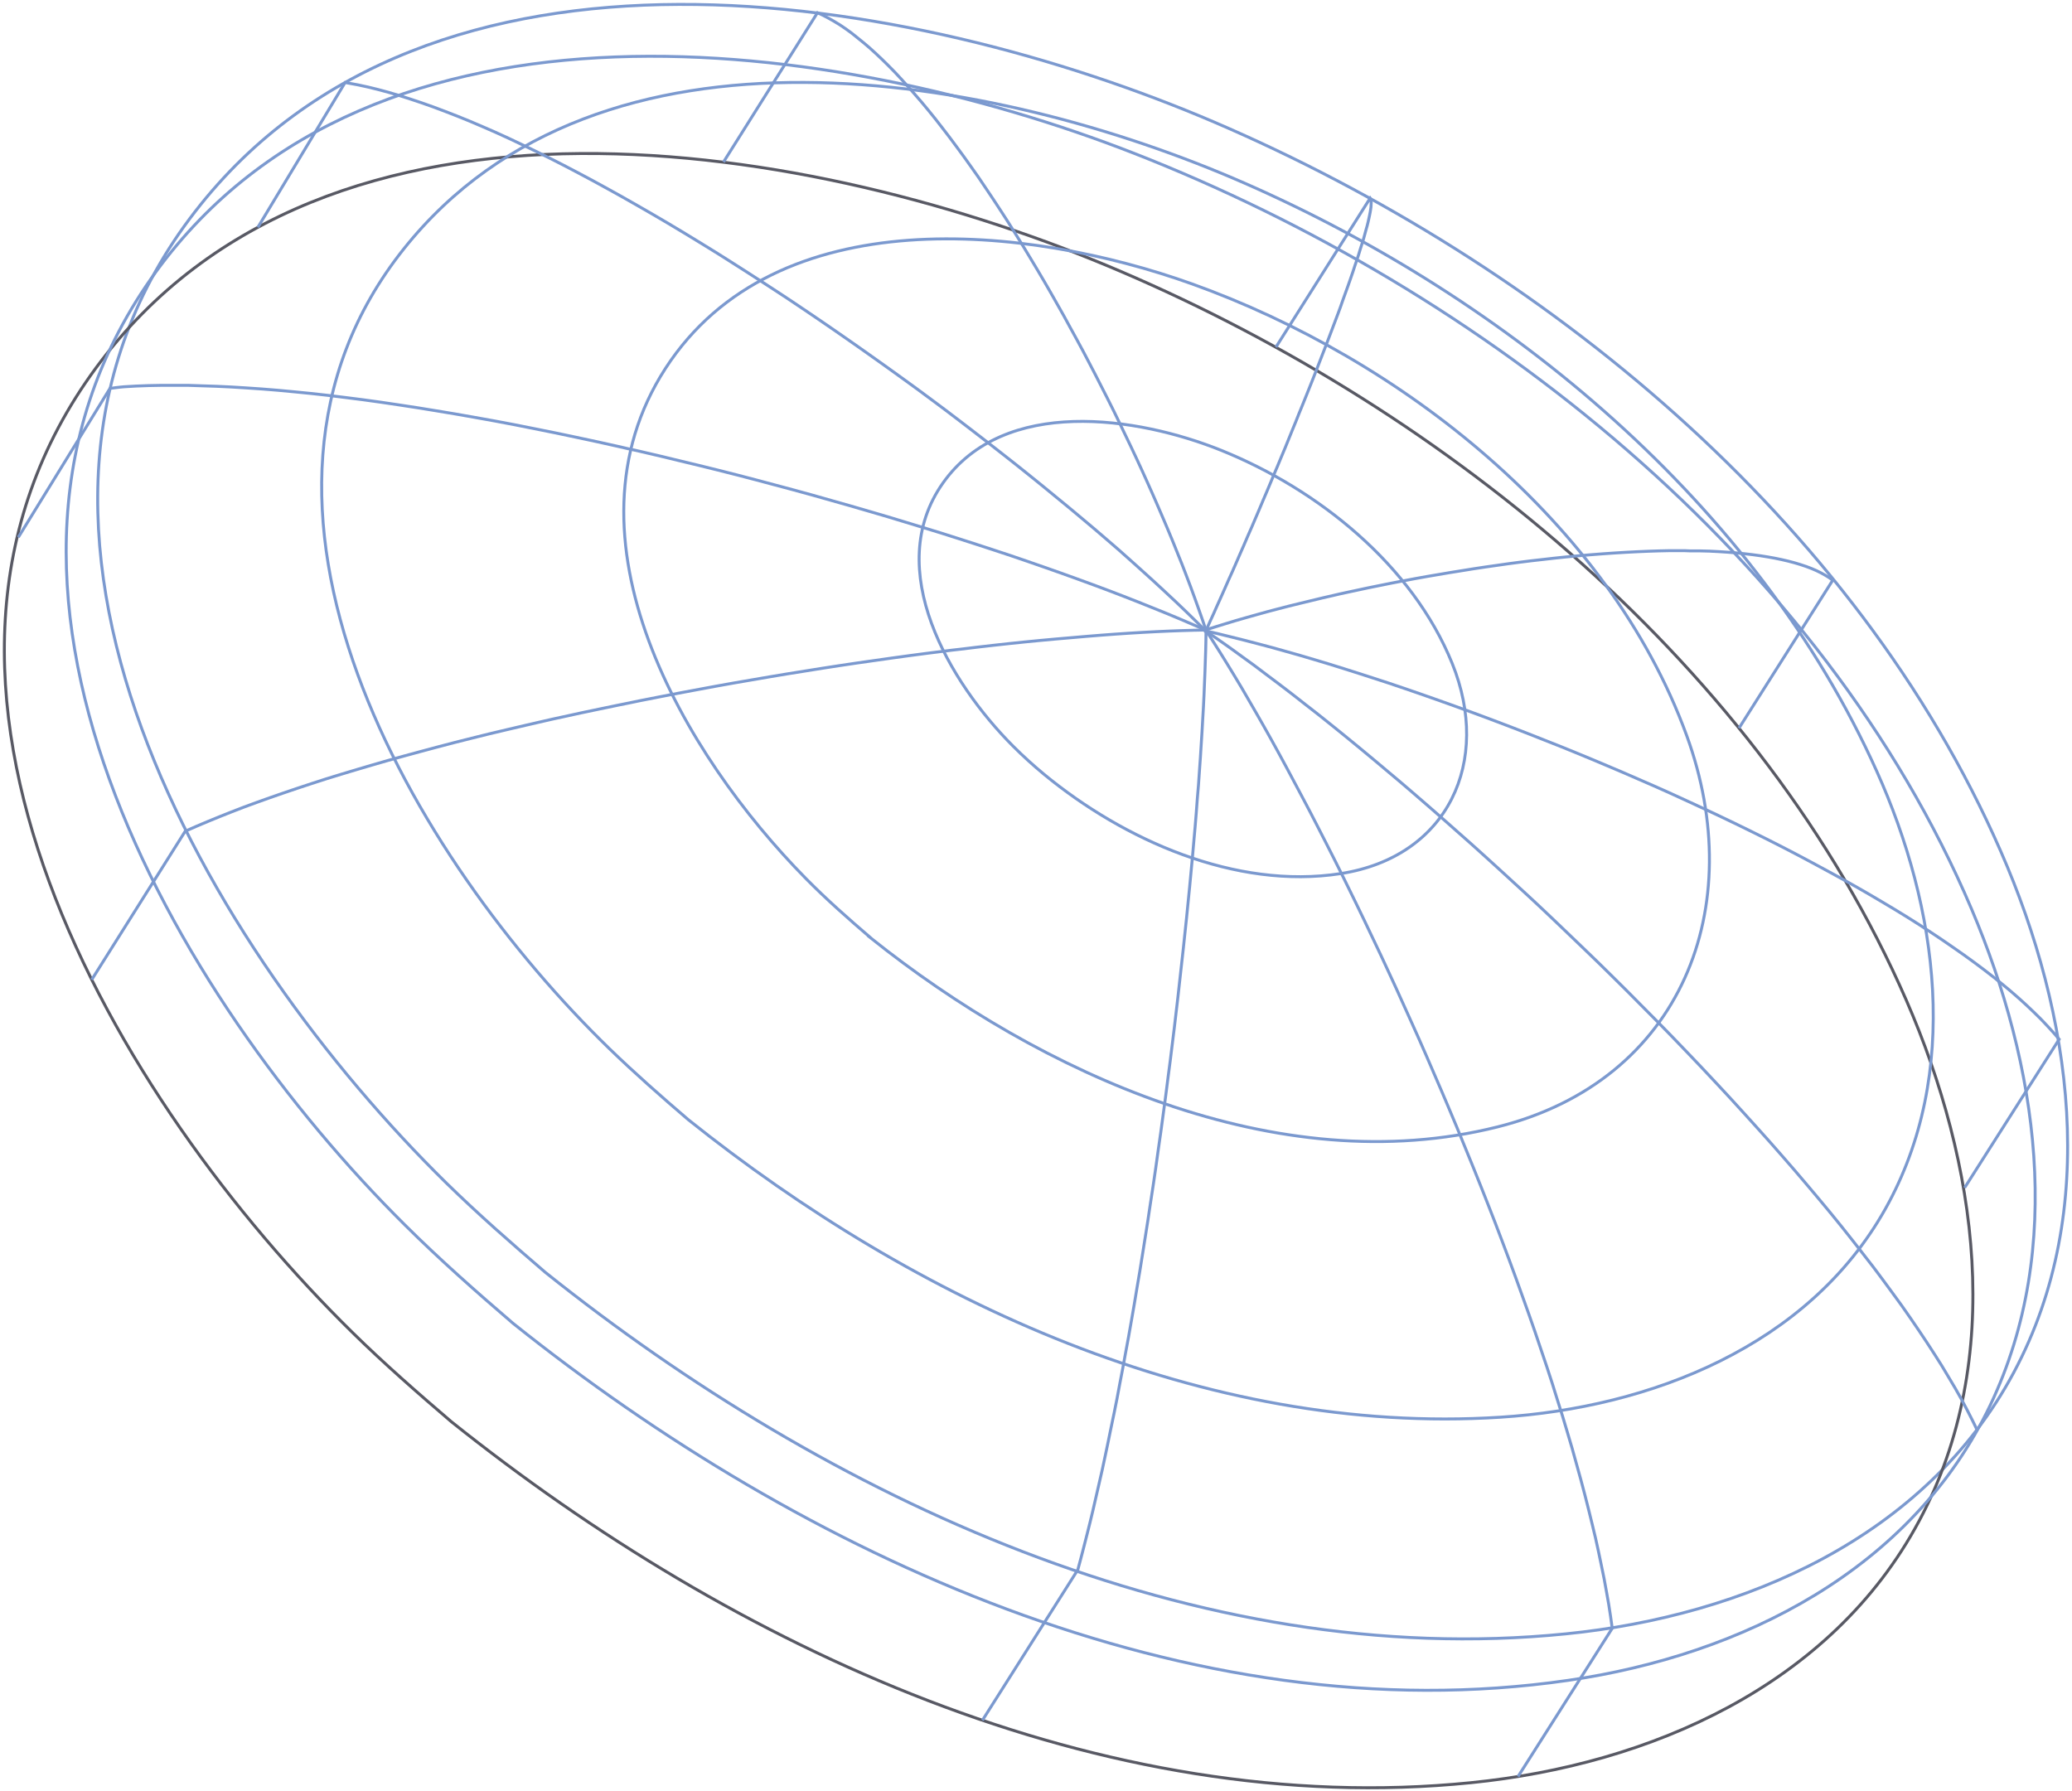 <svg width="347" height="300" viewBox="0 0 347 300" fill="none" xmlns="http://www.w3.org/2000/svg">
<path d="M91.335 213.094C138.56 250.854 200.317 279.86 262.232 273.629C292.125 270.632 322.51 257.42 337.259 229.835C351.831 202.584 346.98 169.852 335.09 142.621C310.778 86.918 258.308 44.031 203.393 20.467C152.461 -1.341 72.011 -15.321 32.693 35.414C-7.986 87.884 35.414 159.52 74.791 198.167C80.115 203.373 85.695 208.263 91.335 213.094Z" stroke="#7B99CF" stroke-width="0.493" stroke-miterlimit="10"/>
<path d="M75.56 238.077C122.765 275.837 184.483 304.803 246.378 298.552C276.271 295.536 306.637 282.305 321.386 254.739C335.958 227.508 331.127 194.756 319.257 167.525C294.983 111.861 242.553 68.935 187.638 45.431C136.686 23.602 54.619 9.307 16.129 61.54C-22.794 114.365 19.718 184.562 59.016 223.15C64.32 228.356 69.901 233.246 75.56 238.077Z" stroke="#585964" stroke-width="0.493" stroke-miterlimit="10"/>
<path d="M201.875 105.689H201.894H201.914V105.709H201.934L201.954 105.689H201.973V105.67H201.954V105.65V105.63H201.934L201.914 105.61H201.894H201.875V105.63H201.855V105.65H201.875V105.67V105.689Z" stroke="#7B99CF" stroke-width="0.493" stroke-miterlimit="10"/>
<path d="M174.86 129.686C188.19 140.669 206.902 149.03 224.51 146.309C242.572 143.509 249.829 127.478 243.203 111.112C236.519 94.608 220.725 81.968 204.575 75.442C190.457 69.743 168.176 66.391 157.922 80.884C147.708 95.337 159.086 114.385 169.674 124.974C171.331 126.63 173.046 128.188 174.86 129.686Z" stroke="#7B99CF" stroke-width="0.493" stroke-miterlimit="10"/>
<path d="M145.855 157.114C174.111 179.691 213.942 197.99 250.814 188.722C281.713 180.973 292.932 151.849 282.462 123.16C269.428 87.41 234.586 60.101 199.666 47.56C172.238 37.721 129.922 33.146 111.447 61.698C93.049 90.132 114.562 126.452 134.951 147.117C138.421 150.647 142.128 153.9 145.874 157.114H145.855Z" stroke="#7B99CF" stroke-width="0.493" stroke-miterlimit="10"/>
<path d="M115.272 187.52C153.249 217.886 201.618 240.502 251.268 237.347C276.428 235.75 302.851 225.418 315.727 202.486C328.484 179.751 324.58 152.007 314.287 129.134C294.214 84.453 252.569 50.005 208.361 30.642C166.519 12.324 100.542 0.394 67.653 41.645C33.54 84.433 69.546 144.1 102.08 175.649C106.34 179.77 110.776 183.675 115.272 187.52Z" stroke="#7B99CF" stroke-width="0.493" stroke-miterlimit="10"/>
<path d="M85.931 221.632C134.3 260.319 199.153 290.645 262.626 281.417C291.73 277.198 320.203 262.902 333.335 235.277C345.876 208.855 341.222 178.291 330.18 152.244C305.158 93.346 248.291 48.507 189.866 25.653C140.176 6.231 62.546 -4.516 26.126 45.509C-11.772 97.585 29.34 166.993 67.83 205.167C73.627 210.925 79.74 216.328 85.951 221.652L85.931 221.632Z" stroke="#7B99CF" stroke-width="0.493" stroke-miterlimit="10"/>
<path d="M15.36 164.075L31.017 139.21L32.85 138.402L34.763 137.593L36.735 136.785L38.766 135.976L40.856 135.168L43.005 134.379L45.214 133.59L47.481 132.802L49.808 132.013L52.194 131.224L54.639 130.435L57.143 129.666L59.706 128.897L62.309 128.128L64.971 127.359L67.673 126.61L70.433 125.861C71.36 125.605 72.306 125.368 73.233 125.112C74.18 124.855 75.146 124.619 76.092 124.362C77.058 124.126 78.025 123.869 78.991 123.633C79.977 123.396 80.963 123.14 81.929 122.903C82.934 122.667 83.92 122.43 84.926 122.193L87.963 121.483L91.039 120.774C92.084 120.537 93.109 120.3 94.154 120.083C95.199 119.847 96.264 119.63 97.309 119.393C98.374 119.176 99.439 118.94 100.503 118.723C101.588 118.506 102.653 118.269 103.737 118.052C104.822 117.836 105.926 117.619 107.01 117.382C108.115 117.165 109.219 116.948 110.323 116.731C111.447 116.514 112.551 116.298 113.675 116.081L117.047 115.45L120.024 114.898C121.01 114.72 121.996 114.543 123.002 114.365C123.988 114.188 124.974 114.03 125.979 113.853C126.965 113.675 127.951 113.517 128.957 113.34C129.943 113.182 130.928 113.005 131.914 112.847L134.872 112.374L137.83 111.9L140.768 111.447C141.734 111.309 142.72 111.151 143.686 111.013C144.652 110.875 145.618 110.737 146.604 110.599L149.503 110.185C150.469 110.047 151.416 109.929 152.382 109.791C153.328 109.672 154.275 109.534 155.221 109.416L158.041 109.061C158.968 108.943 159.894 108.824 160.841 108.726L163.601 108.391L166.342 108.075L169.044 107.779C169.931 107.681 170.818 107.602 171.706 107.503C172.573 107.424 173.461 107.326 174.328 107.247C175.196 107.168 176.044 107.089 176.911 107.01C177.759 106.931 178.607 106.853 179.455 106.793C180.283 106.715 181.111 106.655 181.939 106.577C182.748 106.517 183.576 106.458 184.384 106.379C185.173 106.32 185.982 106.261 186.77 106.202C187.559 106.143 188.328 106.103 189.117 106.044L191.404 105.906C192.153 105.867 192.883 105.827 193.632 105.788L195.801 105.689C196.511 105.669 197.201 105.65 197.911 105.61L199.942 105.551C200.593 105.551 201.263 105.531 201.914 105.512" stroke="#7B99CF" stroke-width="0.493" stroke-miterlimit="10"/>
<path d="M3.076 89.974L18.417 65.05C18.417 65.05 20.113 64.814 20.763 64.774L22.775 64.656L24.865 64.577C25.575 64.577 26.304 64.537 27.014 64.537C27.763 64.537 28.493 64.537 29.242 64.537H31.529C32.318 64.577 33.107 64.597 33.876 64.616L36.301 64.695L38.786 64.814C39.634 64.873 40.481 64.912 41.329 64.971L43.932 65.149C44.819 65.228 45.707 65.287 46.594 65.366L49.315 65.622C50.242 65.721 51.169 65.819 52.096 65.898C53.042 65.997 53.988 66.115 54.935 66.213C55.901 66.332 56.867 66.45 57.814 66.568C58.8 66.687 59.766 66.825 60.752 66.943C61.757 67.081 62.743 67.219 63.749 67.357L66.805 67.811C67.831 67.968 68.876 68.126 69.901 68.284L73.056 68.797C74.121 68.974 75.185 69.151 76.25 69.329C77.335 69.526 78.419 69.704 79.504 69.901C80.608 70.098 81.692 70.295 82.797 70.492C83.901 70.709 85.025 70.906 86.129 71.123C87.253 71.34 88.377 71.557 89.501 71.794C90.644 72.03 91.788 72.247 92.932 72.484C94.095 72.721 95.239 72.957 96.402 73.213C97.566 73.47 98.749 73.726 99.912 73.963C101.095 74.219 102.278 74.495 103.461 74.751C104.664 75.028 105.847 75.304 107.05 75.56C108.253 75.836 109.456 76.132 110.678 76.408C111.743 76.664 112.808 76.921 113.853 77.177L117.047 77.946C118.112 78.202 119.177 78.478 120.241 78.734C121.306 79.011 122.371 79.267 123.436 79.543C124.501 79.819 125.565 80.095 126.61 80.371C127.675 80.647 128.72 80.923 129.785 81.219L132.96 82.067L136.115 82.934L139.25 83.822L142.385 84.709L145.5 85.616L148.596 86.523L151.652 87.45L154.689 88.377L157.706 89.303L160.683 90.25L163.621 91.196L166.52 92.143L169.379 93.089L172.199 94.056L174.979 95.022L177.72 95.988L180.402 96.954L183.044 97.92L185.627 98.886L188.151 99.853L190.616 100.819L193.021 101.785L195.368 102.732L197.635 103.678L199.844 104.624L201.973 105.551" stroke="#7B99CF" stroke-width="0.493" stroke-miterlimit="10"/>
<path d="M43.183 38.076L57.794 13.822L58.366 13.921C58.898 14.02 59.43 14.118 59.963 14.217L61.599 14.572L63.295 14.986L65.05 15.459L66.844 15.991L68.698 16.583L70.591 17.214L72.543 17.904L74.534 18.653L76.566 19.442L78.656 20.29L80.785 21.197L82.954 22.143L85.163 23.149L87.41 24.214L89.698 25.318L92.044 26.481L94.41 27.684L96.816 28.946L99.261 30.247L101.746 31.608L104.269 33.008L106.833 34.467L109.436 35.966L112.058 37.504L114.72 39.101L117.402 40.738L120.123 42.414L122.864 44.149L125.644 45.923L128.444 47.737L131.283 49.591L133.768 51.247L136.252 52.923L138.737 54.619L141.221 56.335L143.706 58.07L146.19 59.825L148.655 61.58L151.12 63.354L153.565 65.129L155.99 66.923L158.396 68.718L160.782 70.532L163.148 72.346L165.494 74.16L167.821 75.974L170.128 77.788L172.396 79.602L174.644 81.416L176.852 83.23L179.041 85.025L181.19 86.819L183.3 88.594L185.37 90.368L187.401 92.123L189.373 93.878L191.305 95.613L193.198 97.329L195.032 99.025L196.826 100.701L198.562 102.357L200.238 103.993L201.855 105.591" stroke="#7B99CF" stroke-width="0.493" stroke-miterlimit="10"/>
<path d="M121.167 27.132L136.903 2.129L137.79 2.544L138.697 3.017L139.643 3.549L140.59 4.121L141.556 4.772L142.542 5.482L143.528 6.27L144.553 7.098L145.579 7.966L146.624 8.912L147.688 9.918L148.773 10.983L149.857 12.087L150.962 13.27L152.066 14.493L153.19 15.774L154.333 17.096L155.497 18.495L156.66 19.935L157.824 21.433L159.007 22.971L160.209 24.588L161.412 26.225L162.635 27.941L163.857 29.676L165.08 31.49L166.322 33.343L167.564 35.236L168.826 37.188L170.088 39.2L171.35 41.231L172.612 43.321L173.736 45.194L174.84 47.067L175.945 48.98L177.029 50.892L178.133 52.844L179.198 54.797L180.283 56.769L181.347 58.74L182.392 60.732L183.437 62.743L184.463 64.754L185.488 66.766L186.494 68.777L187.48 70.808L188.446 72.819L189.412 74.83L190.358 76.841L191.285 78.853L192.192 80.864L193.08 82.856L193.947 84.847L194.795 86.819L195.623 88.771L196.432 90.723L197.201 92.636L197.97 94.548L198.699 96.441L199.409 98.315L200.08 100.148L200.73 101.962L201.361 103.757L201.953 105.512" stroke="#7B99CF" stroke-width="0.493" stroke-miterlimit="10"/>
<path d="M213.686 58.129L229.46 33.185L229.539 33.304L229.598 33.481L229.618 33.718L229.638 33.994L229.618 34.309L229.598 34.684L229.539 35.098L229.46 35.571L229.361 36.064L229.243 36.617L229.105 37.228L228.947 37.859L228.75 38.549L228.553 39.279L228.336 40.067L228.08 40.876L227.804 41.743L227.528 42.65L227.212 43.597L226.877 44.583L226.542 45.608L226.167 46.693L225.773 47.816L225.359 48.96L224.925 50.163L224.491 51.405L224.018 52.687L223.525 53.988L223.012 55.349L222.48 56.749L221.928 58.188L221.356 59.667L220.843 60.988L220.331 62.309L219.798 63.67L219.246 65.05L218.694 66.43L218.122 67.85L217.55 69.25L216.978 70.689L216.387 72.129L215.795 73.588L215.204 75.047L214.593 76.506L213.981 77.985L213.35 79.464L212.739 80.943L212.108 82.442L211.477 83.92L210.846 85.419L210.215 86.898L209.584 88.377L208.933 89.856L208.302 91.334L207.652 92.813L207.021 94.272L206.39 95.712L205.739 97.151L205.108 98.591L204.477 100.01L203.846 101.41L203.235 102.791L202.604 104.171L201.993 105.531" stroke="#7B99CF" stroke-width="0.493" stroke-miterlimit="10"/>
<path d="M291.237 121.937L306.932 97.171L306.321 96.737L305.651 96.323L304.941 95.929L304.172 95.554L303.344 95.199L302.456 94.864L301.51 94.548L300.524 94.253L299.479 93.977L298.375 93.72L297.231 93.484L296.028 93.267L294.786 93.07L293.485 92.892L292.144 92.734L290.744 92.596L289.304 92.478L287.806 92.379C287.293 92.36 286.78 92.34 286.268 92.301L284.671 92.261H283.034C282.482 92.222 281.91 92.222 281.358 92.222C280.786 92.222 280.214 92.222 279.623 92.222C279.031 92.222 278.44 92.241 277.848 92.261L276.034 92.32C275.423 92.34 274.792 92.379 274.181 92.399C273.55 92.439 272.919 92.458 272.288 92.498L270.335 92.616C269.665 92.656 269.014 92.715 268.344 92.754C267.674 92.813 266.983 92.853 266.313 92.912L264.243 93.089L262.133 93.287L260.26 93.484L258.367 93.701L256.454 93.917L254.541 94.154L252.609 94.41C251.958 94.509 251.307 94.588 250.676 94.686L248.724 94.963C248.074 95.061 247.423 95.16 246.772 95.258C246.122 95.357 245.471 95.456 244.82 95.574L242.848 95.889C242.198 96.008 241.527 96.106 240.877 96.225C240.226 96.343 239.555 96.461 238.905 96.56C238.254 96.678 237.603 96.796 236.933 96.915C236.282 97.033 235.632 97.151 234.961 97.289C234.31 97.408 233.66 97.546 233.009 97.664C232.358 97.802 231.708 97.92 231.057 98.058C230.406 98.196 229.756 98.334 229.105 98.453C228.454 98.591 227.823 98.729 227.172 98.867C226.522 99.005 225.891 99.143 225.24 99.281C224.609 99.419 223.958 99.557 223.327 99.715C222.696 99.853 222.065 100.01 221.434 100.148L219.561 100.602L217.688 101.055L215.835 101.509C215.223 101.667 214.612 101.824 214.001 101.982L212.206 102.455L210.432 102.948L208.677 103.441L206.961 103.934L205.266 104.447L203.609 104.96L201.973 105.472" stroke="#7B99CF" stroke-width="0.493" stroke-miterlimit="10"/>
<path d="M201.973 105.669L204.102 106.162L206.271 106.695C207.001 106.872 207.75 107.069 208.48 107.247C209.229 107.444 209.978 107.641 210.747 107.838L213.054 108.45L215.381 109.1L217.747 109.771L220.153 110.481L222.578 111.21L225.043 111.979L227.527 112.768L230.032 113.576L232.575 114.405L235.139 115.272L237.722 116.16L240.305 117.067L242.908 117.993L245.53 118.94L248.153 119.906L250.775 120.892L253.417 121.898L256.06 122.923L258.702 123.968L261.344 125.013L263.967 126.078L266.589 127.162L269.212 128.267L271.814 129.371L274.397 130.495L276.981 131.619L279.544 132.762L282.087 133.926L284.947 135.247L287.766 136.568L290.527 137.889L293.228 139.21L295.89 140.531L298.493 141.852L301.037 143.173L303.521 144.495L305.966 145.816L308.352 147.117L310.679 148.418L312.946 149.72L315.155 151.021L317.304 152.303L319.394 153.585L321.425 154.866L323.377 156.148L325.27 157.41L327.104 158.672L328.879 159.914L330.594 161.156L332.231 162.379L333.808 163.601L335.307 164.804L336.746 166.007L338.107 167.19L339.408 168.373L340.631 169.537L341.794 170.68L342.879 171.824L343.904 172.948L344.85 174.052L329.017 198.917" stroke="#7B99CF" stroke-width="0.493" stroke-miterlimit="10"/>
<path d="M202.012 105.591L201.953 105.689L203.905 107.03L205.897 108.43L207.908 109.889L209.978 111.388L212.069 112.965L214.198 114.562L216.367 116.219L218.556 117.934L220.784 119.669L223.032 121.464L225.299 123.298L227.587 125.171L229.894 127.083L232.22 129.036L234.567 131.007L236.913 133.019L239.28 135.069L241.646 137.14L244.032 139.25L246.418 141.359L248.823 143.528L251.209 145.697L253.595 147.886L256.001 150.095L258.386 152.323L260.753 154.571L263.119 156.838L265.485 159.106L267.831 161.373L270.158 163.661L272.485 165.968L274.772 168.275L277.375 170.897L279.919 173.5L282.403 176.083L284.868 178.666L287.254 181.21L289.62 183.753L291.907 186.258L294.155 188.742L296.364 191.207L298.513 193.652L300.603 196.058L302.634 198.443L304.626 200.81L306.558 203.136L308.431 205.443L310.245 207.731L312 209.979L313.716 212.187L315.352 214.376L316.93 216.525L318.468 218.635L319.927 220.725L321.327 222.776L322.668 224.787L323.949 226.759L325.172 228.691L326.316 230.604L327.42 232.457L328.445 234.271L329.392 236.046L330.279 237.781L331.107 239.477" stroke="#7B99CF" stroke-width="0.493" stroke-miterlimit="10"/>
<path d="M254.226 297.527L270.001 272.702L269.725 270.71L269.409 268.66L269.034 266.55L268.64 264.381L268.186 262.173L267.713 259.905L267.201 257.578L266.629 255.192L266.037 252.787L265.406 250.302L264.736 247.778L264.026 245.215L263.296 242.592L262.508 239.93L261.699 237.229L260.832 234.488L259.964 231.708L259.037 228.869L258.071 226.009L257.085 223.091L256.06 220.153L254.995 217.176L253.911 214.159L252.787 211.103L251.623 208.007L250.44 204.891L249.218 201.756L247.956 198.562L246.674 195.367L245.353 192.134L244.012 188.86L242.632 185.568L241.409 182.689L240.167 179.81L238.925 176.931L237.663 174.052L236.381 171.193L235.099 168.354L233.818 165.514L232.516 162.694L231.215 159.894L229.894 157.114L228.592 154.373L227.271 151.633L225.95 148.931L224.629 146.25L223.308 143.607L221.987 141.004L220.666 138.421L219.364 135.897L218.043 133.393L216.742 130.948L215.46 128.543L214.178 126.176L212.897 123.85L211.635 121.602L210.373 119.393L209.131 117.244L207.908 115.134L206.686 113.103L205.483 111.131L204.3 109.219L203.136 107.385L201.993 105.61" stroke="#7B99CF" stroke-width="0.493" stroke-miterlimit="10"/>
<path d="M164.528 288.102L180.5 262.902L181.013 260.989L181.525 259.018L182.038 257.006L182.551 254.956L183.063 252.826L183.556 250.677L184.069 248.449L184.582 246.201L185.075 243.894L185.568 241.547L186.061 239.142L186.573 236.697L187.066 234.232L187.539 231.708L188.032 229.145L188.506 226.542L188.999 223.9L189.472 221.218L189.945 218.497L190.399 215.756L190.872 212.976L191.325 210.156L191.779 207.297L192.232 204.418L192.666 201.519L193.12 198.562L193.553 195.604L193.968 192.607L194.401 189.59L194.815 186.534L195.229 183.458L195.624 180.362L195.979 177.661L196.314 174.939L196.649 172.238L196.965 169.556L197.28 166.875L197.576 164.193L197.872 161.531L198.167 158.889L198.444 156.266L198.72 153.664L198.976 151.08L199.232 148.517L199.469 145.993L199.705 143.489L199.922 141.004L200.139 138.579L200.336 136.174L200.514 133.788L200.711 131.461L200.869 129.174L201.027 126.926L201.165 124.717L201.303 122.568L201.421 120.458L201.539 118.407L201.638 116.396L201.717 114.444L201.796 112.551L201.855 110.717L201.914 108.962L201.953 107.247L201.973 105.61" stroke="#7B99CF" stroke-width="0.493" stroke-miterlimit="10"/>
</svg>
